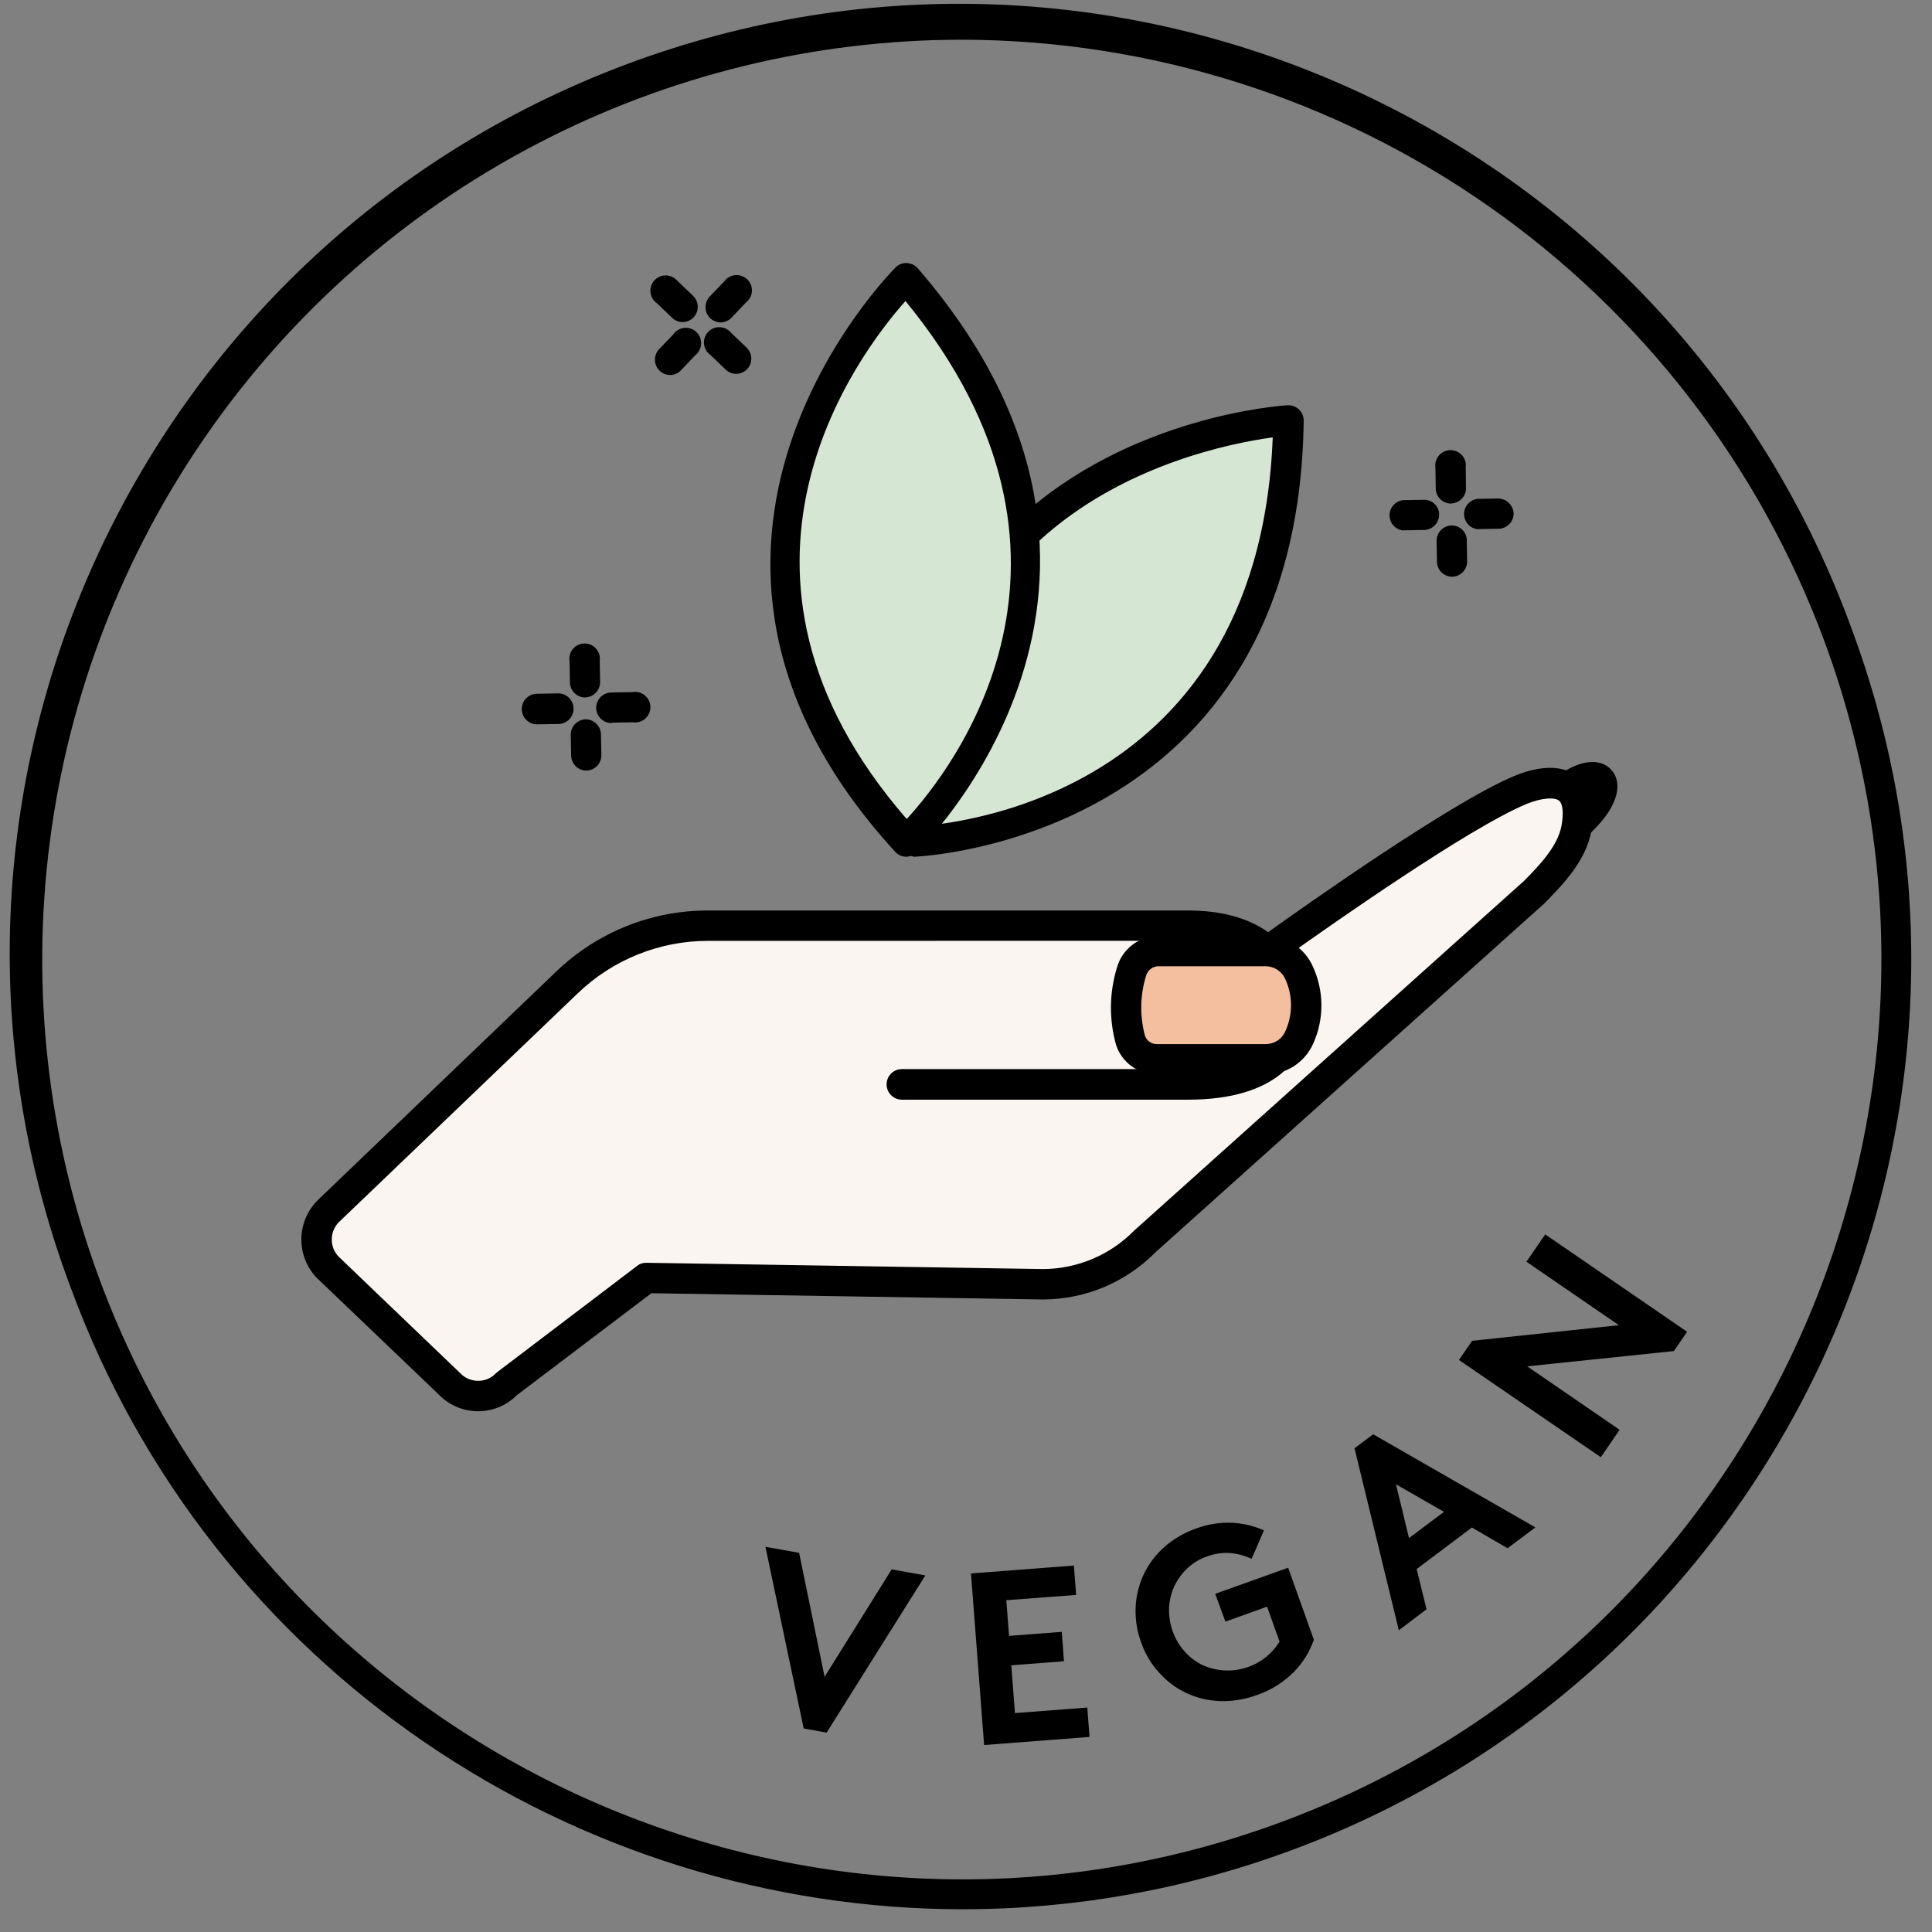 <svg xmlns="http://www.w3.org/2000/svg" fill="none" viewBox="0 0 73 73" height="73" width="73">
<rect x="0" y="0" width="73" height="73" fill="#808080" stroke="none"/>
<g clip-path="url(#clip0_1057_25438)" id="Yepoda - Natural Korean Skincare â€“ Yepoda.com-17">
<path fill="black" d="M28.922 58.446L30.194 58.673L31.157 63.358L33.692 59.299L34.964 59.526L31.234 65.466L30.367 65.31L28.922 58.446Z" id="Vector"></path>
<path fill="black" d="M38.023 60.463L38.127 61.812L40.119 61.659L40.202 62.769L38.212 62.923L38.35 64.728L41.082 64.519L41.167 65.63L37.185 65.935L36.688 59.452L40.577 59.153L40.662 60.264L38.023 60.463Z" id="Vector_2"></path>
<path fill="black" d="M45.602 58.812C45.323 58.908 45.067 59.063 44.853 59.267C44.649 59.462 44.483 59.694 44.365 59.95C44.248 60.207 44.182 60.485 44.173 60.767C44.152 61.372 44.366 61.961 44.77 62.411C44.961 62.623 45.191 62.796 45.448 62.919C45.842 63.095 46.278 63.157 46.705 63.098C47.132 63.039 47.534 62.862 47.866 62.586C48.055 62.427 48.217 62.239 48.348 62.029L47.876 60.708L46.302 61.272L45.916 60.222L48.672 59.236L49.644 61.958C49.483 62.421 49.219 62.841 48.874 63.189C48.483 63.578 48.008 63.872 47.485 64.048C47.038 64.214 46.562 64.291 46.086 64.274C45.648 64.258 45.219 64.155 44.822 63.969C44.431 63.785 44.082 63.522 43.795 63.199C43.493 62.867 43.261 62.477 43.115 62.052C42.961 61.631 42.891 61.183 42.909 60.735C42.927 60.306 43.03 59.885 43.211 59.496C43.397 59.104 43.659 58.753 43.982 58.463C44.339 58.147 44.756 57.904 45.207 57.75C45.634 57.592 46.088 57.52 46.543 57.538C46.962 57.557 47.375 57.654 47.758 57.825L47.294 58.9C47.036 58.78 46.759 58.705 46.475 58.681C46.178 58.661 45.88 58.706 45.602 58.812Z" id="Vector_3"></path>
<path fill="black" d="M52.854 61.598L51.18 54.723L51.885 54.194L58.013 57.712L56.963 58.5L55.615 57.717L53.528 59.286L53.902 60.806L52.854 61.598ZM53.239 58.116L54.561 57.124L52.746 56.084L53.239 58.116Z" id="Vector_4"></path>
<path fill="black" d="M55.125 51.386L55.624 50.662L61.169 50.072L57.676 47.674L58.385 46.641L63.747 50.321L63.248 51.049L57.705 51.627L61.196 54.024L60.487 55.06L55.125 51.386Z" id="Vector_5"></path>
<path fill="black" d="M55.824 34.022C55.824 34.022 59.542 31.598 60.317 30.326C60.858 29.438 60.35 29.08 59.483 29.583C58.812 29.968 54.82 32.542 54.82 32.542L55.824 34.022Z" id="Vector_6"></path>
<path fill="black" d="M55.665 34.818L54.016 32.388L54.511 32.07C54.675 31.964 58.52 29.491 59.194 29.097C59.869 28.704 60.497 28.689 60.861 29.063C61.029 29.234 61.36 29.729 60.807 30.635C59.988 31.983 56.528 34.257 56.137 34.511L55.665 34.818ZM55.624 32.698L55.979 33.22C57.173 32.411 59.277 30.883 59.811 30.049L59.772 30.07C59.26 30.386 56.713 32.009 55.624 32.698Z" id="Vector_7"></path>
<path fill="#FAF5F1" d="M47.895 35.943C47.895 35.943 54.769 30.968 57.426 29.855C58.723 29.311 59.89 29.488 59.568 31.286C59.387 32.294 58.538 33.124 57.923 33.754L43.281 46.896C42.777 47.411 42.175 47.822 41.511 48.101C40.847 48.381 40.133 48.526 39.412 48.526L24.433 48.288L19.157 52.294C18.878 52.58 18.496 52.743 18.096 52.748C17.696 52.753 17.311 52.598 17.025 52.319L16.98 52.275L12.38 47.868C12.109 47.579 11.963 47.194 11.973 46.797C11.984 46.401 12.15 46.024 12.435 45.749L21.442 37.13C22.878 35.755 24.789 34.988 26.777 34.987H44.914C47.088 34.987 48.851 35.897 48.851 38.495C48.851 39.605 47.991 40.983 44.914 40.983H34.087" id="Vector_8"></path>
<path fill="black" d="M18.069 53.323H18.048C17.767 53.321 17.49 53.262 17.233 53.149C16.976 53.036 16.744 52.871 16.553 52.666L11.968 48.283C11.585 47.883 11.377 47.348 11.387 46.795C11.398 46.242 11.626 45.716 12.024 45.331L21.023 36.704C22.564 35.224 24.618 34.399 26.755 34.403H44.894C46.146 34.403 47.165 34.686 47.915 35.222C49.377 34.176 54.837 30.317 57.201 29.327C58.216 28.901 59.076 28.909 59.621 29.346C60.13 29.754 60.301 30.44 60.131 31.388C59.927 32.525 59.053 33.419 58.415 34.072L58.332 34.155L43.655 47.321C43.099 47.884 42.437 48.331 41.707 48.636C40.977 48.941 40.194 49.099 39.403 49.1L24.612 48.864L19.526 52.718C19.335 52.91 19.108 53.062 18.858 53.166C18.608 53.269 18.34 53.323 18.069 53.323ZM26.768 35.55C24.927 35.546 23.157 36.257 21.83 37.532L12.823 46.16C12.645 46.33 12.542 46.564 12.536 46.81C12.529 47.057 12.62 47.296 12.788 47.475L17.362 51.858C17.45 51.956 17.556 52.035 17.676 52.089C17.795 52.144 17.925 52.173 18.056 52.174C18.182 52.176 18.307 52.152 18.424 52.104C18.541 52.056 18.646 51.984 18.734 51.893C18.754 51.873 18.775 51.854 18.798 51.837L24.073 47.832C24.173 47.751 24.3 47.709 24.429 47.714L39.409 47.951C40.051 47.949 40.687 47.818 41.279 47.568C41.871 47.318 42.407 46.953 42.857 46.495L57.594 33.276C58.159 32.698 58.86 31.983 59.002 31.192C59.087 30.72 59.051 30.367 58.904 30.249C58.758 30.132 58.297 30.118 57.646 30.392C55.49 31.296 50.356 34.9 48.732 36.056C49.2 36.78 49.435 37.63 49.406 38.492C49.406 39.971 48.221 41.551 44.894 41.551H34.078C33.924 41.551 33.777 41.49 33.669 41.382C33.56 41.273 33.5 41.126 33.5 40.973C33.5 40.82 33.56 40.673 33.669 40.564C33.777 40.456 33.924 40.395 34.078 40.395H44.894C47.002 40.395 48.258 39.68 48.258 38.482C48.258 36.534 47.127 35.548 44.894 35.548L26.768 35.55Z" id="Vector_9"></path>
<path fill="black" d="M54.828 19.029C54.677 19.029 54.532 18.97 54.424 18.864C54.316 18.759 54.254 18.615 54.25 18.464L54.237 17.67C54.214 17.519 54.253 17.364 54.345 17.241C54.437 17.118 54.573 17.037 54.725 17.014C54.877 16.992 55.031 17.031 55.154 17.123C55.277 17.214 55.359 17.351 55.381 17.503C55.387 17.552 55.387 17.602 55.381 17.651L55.393 18.445C55.393 18.596 55.334 18.74 55.229 18.848C55.124 18.956 54.981 19.019 54.83 19.023L54.828 19.029Z" id="Vector_10"></path>
<path fill="black" d="M54.873 21.792C54.722 21.792 54.577 21.733 54.469 21.628C54.361 21.523 54.299 21.38 54.295 21.229L54.281 20.433C54.281 20.283 54.34 20.138 54.445 20.03C54.55 19.922 54.693 19.859 54.844 19.855C54.918 19.854 54.992 19.866 55.061 19.893C55.13 19.92 55.193 19.96 55.247 20.011C55.301 20.062 55.344 20.124 55.374 20.191C55.404 20.259 55.42 20.332 55.422 20.406V20.418L55.435 21.214C55.435 21.364 55.377 21.509 55.272 21.617C55.166 21.725 55.023 21.788 54.873 21.792Z" id="Vector_11"></path>
<path fill="black" d="M53.012 20.044C52.873 20.027 52.745 19.96 52.651 19.856C52.557 19.751 52.505 19.616 52.504 19.475C52.503 19.335 52.553 19.199 52.645 19.093C52.736 18.986 52.864 18.917 53.003 18.898L53.798 18.884C53.872 18.882 53.945 18.894 54.014 18.919C54.083 18.945 54.146 18.984 54.199 19.034C54.253 19.084 54.296 19.145 54.327 19.211C54.357 19.278 54.374 19.35 54.377 19.424V19.447C54.377 19.598 54.318 19.742 54.213 19.85C54.108 19.958 53.965 20.021 53.814 20.025L53.018 20.038L53.012 20.044Z" id="Vector_12"></path>
<path fill="black" d="M55.83 19.996C55.69 19.979 55.562 19.913 55.468 19.808C55.374 19.703 55.322 19.568 55.32 19.428C55.319 19.288 55.369 19.151 55.46 19.045C55.552 18.939 55.679 18.869 55.818 18.85L56.614 18.836C56.764 18.84 56.907 18.9 57.014 19.005C57.121 19.11 57.185 19.251 57.192 19.401C57.192 19.551 57.133 19.696 57.028 19.804C56.923 19.912 56.78 19.975 56.629 19.979L55.834 19.992L55.83 19.996Z" id="Vector_13"></path>
<path fill="black" d="M22.112 26.354C21.961 26.354 21.816 26.295 21.708 26.189C21.6 26.084 21.538 25.94 21.534 25.789L21.521 24.994C21.506 24.911 21.509 24.826 21.531 24.745C21.552 24.664 21.591 24.589 21.644 24.524C21.698 24.459 21.764 24.407 21.84 24.371C21.916 24.335 21.998 24.315 22.082 24.314C22.166 24.313 22.249 24.33 22.325 24.364C22.402 24.399 22.47 24.449 22.525 24.512C22.58 24.575 22.621 24.65 22.645 24.73C22.668 24.811 22.674 24.895 22.661 24.978L22.675 25.774C22.675 25.925 22.616 26.069 22.511 26.177C22.406 26.285 22.263 26.348 22.112 26.352V26.354Z" id="Vector_14"></path>
<path fill="black" d="M22.158 29.117C22.007 29.117 21.863 29.058 21.755 28.953C21.647 28.848 21.584 28.705 21.58 28.554L21.566 27.758C21.566 27.608 21.625 27.463 21.73 27.355C21.835 27.247 21.978 27.184 22.129 27.18C22.28 27.18 22.424 27.239 22.532 27.344C22.64 27.449 22.703 27.592 22.707 27.743L22.722 28.539C22.722 28.69 22.663 28.835 22.558 28.943C22.452 29.051 22.309 29.113 22.158 29.117Z" id="Vector_15"></path>
<path fill="black" d="M20.298 27.369C20.222 27.37 20.146 27.356 20.076 27.327C20.006 27.299 19.942 27.257 19.888 27.203C19.833 27.15 19.79 27.087 19.761 27.017C19.731 26.947 19.715 26.872 19.715 26.796C19.714 26.72 19.729 26.645 19.757 26.575C19.785 26.504 19.828 26.44 19.881 26.386C19.934 26.332 19.997 26.289 20.067 26.259C20.137 26.23 20.212 26.214 20.288 26.213L21.084 26.2C21.16 26.198 21.235 26.212 21.306 26.24C21.376 26.268 21.441 26.309 21.495 26.362C21.55 26.415 21.593 26.478 21.624 26.548C21.654 26.617 21.67 26.692 21.671 26.768C21.673 26.844 21.659 26.919 21.631 26.99C21.603 27.061 21.562 27.125 21.509 27.18C21.456 27.234 21.393 27.278 21.323 27.308C21.254 27.338 21.179 27.355 21.103 27.356L20.307 27.369H20.298Z" id="Vector_16"></path>
<path fill="black" d="M23.11 27.321C23.034 27.322 22.959 27.307 22.889 27.279C22.818 27.25 22.754 27.208 22.7 27.155C22.646 27.102 22.603 27.039 22.573 26.969C22.544 26.899 22.528 26.824 22.527 26.748C22.527 26.672 22.541 26.597 22.57 26.526C22.598 26.456 22.64 26.392 22.693 26.338C22.747 26.284 22.81 26.241 22.88 26.211C22.95 26.181 23.025 26.166 23.101 26.165L23.896 26.152C23.979 26.137 24.064 26.141 24.145 26.162C24.226 26.183 24.301 26.222 24.366 26.276C24.43 26.329 24.482 26.396 24.518 26.472C24.555 26.547 24.574 26.63 24.575 26.714C24.576 26.798 24.558 26.881 24.524 26.957C24.49 27.034 24.439 27.102 24.376 27.157C24.313 27.212 24.238 27.253 24.158 27.276C24.077 27.299 23.993 27.305 23.91 27.292L23.116 27.306L23.11 27.321Z" id="Vector_17"></path>
<path fill="black" d="M27.225 12.184C27.113 12.182 27.004 12.147 26.911 12.085C26.818 12.022 26.746 11.934 26.702 11.831C26.658 11.728 26.646 11.615 26.665 11.505C26.685 11.394 26.736 11.292 26.812 11.21L27.365 10.633C27.455 10.508 27.591 10.425 27.742 10.401C27.893 10.377 28.048 10.414 28.172 10.504C28.297 10.593 28.38 10.729 28.404 10.88C28.428 11.032 28.392 11.187 28.302 11.311C28.269 11.355 28.231 11.394 28.188 11.428L27.637 12.006C27.584 12.062 27.52 12.106 27.449 12.136C27.378 12.167 27.302 12.183 27.225 12.184Z" id="Vector_18"></path>
<path fill="black" d="M25.306 14.17C25.196 14.166 25.089 14.132 24.998 14.069C24.907 14.008 24.836 13.921 24.793 13.82C24.749 13.718 24.736 13.607 24.754 13.498C24.772 13.39 24.82 13.289 24.893 13.207L25.445 12.629C25.489 12.566 25.546 12.513 25.612 12.472C25.678 12.432 25.751 12.405 25.827 12.393C25.903 12.382 25.981 12.385 26.056 12.404C26.131 12.423 26.201 12.456 26.263 12.503C26.324 12.549 26.376 12.608 26.415 12.674C26.454 12.741 26.479 12.815 26.488 12.891C26.498 12.968 26.492 13.046 26.472 13.12C26.451 13.194 26.415 13.264 26.367 13.324C26.339 13.362 26.306 13.396 26.269 13.426L25.716 14.004C25.663 14.058 25.599 14.101 25.528 14.129C25.457 14.158 25.382 14.171 25.306 14.17Z" id="Vector_19"></path>
<path fill="black" d="M25.797 12.172C25.648 12.171 25.505 12.113 25.398 12.01L24.82 11.457C24.757 11.413 24.703 11.356 24.662 11.291C24.621 11.226 24.594 11.153 24.582 11.077C24.569 11 24.572 10.923 24.591 10.848C24.609 10.773 24.642 10.702 24.688 10.64C24.734 10.578 24.791 10.526 24.858 10.487C24.924 10.447 24.998 10.422 25.074 10.412C25.151 10.401 25.228 10.406 25.303 10.426C25.377 10.446 25.447 10.481 25.508 10.529C25.549 10.559 25.586 10.595 25.618 10.634L26.196 11.185C26.276 11.266 26.331 11.368 26.353 11.479C26.376 11.59 26.365 11.706 26.323 11.811C26.28 11.916 26.207 12.006 26.114 12.07C26.02 12.135 25.91 12.17 25.797 12.172Z" id="Vector_20"></path>
<path fill="black" d="M27.82 14.127C27.671 14.127 27.529 14.069 27.421 13.966L26.843 13.413C26.78 13.368 26.727 13.312 26.686 13.246C26.645 13.181 26.617 13.108 26.605 13.032C26.593 12.956 26.596 12.878 26.614 12.803C26.632 12.728 26.665 12.658 26.711 12.596C26.757 12.534 26.815 12.482 26.881 12.442C26.948 12.403 27.021 12.377 27.098 12.367C27.174 12.357 27.252 12.362 27.326 12.382C27.401 12.402 27.47 12.437 27.531 12.484C27.572 12.514 27.609 12.55 27.641 12.59L28.219 13.143C28.327 13.251 28.388 13.398 28.388 13.552C28.388 13.705 28.327 13.852 28.219 13.96C28.114 14.064 27.972 14.124 27.824 14.127H27.82Z" id="Vector_21"></path>
<path fill="#D5E7D2" d="M38.857 20.035C42.993 16.222 48.683 15.884 48.683 15.884C48.49 31.377 34.559 31.799 34.559 31.799" id="Vector_22"></path>
<path fill="black" d="M34.556 32.373C34.416 32.357 34.287 32.291 34.193 32.187C34.098 32.082 34.045 31.948 34.043 31.807C34.041 31.667 34.09 31.53 34.181 31.423C34.272 31.316 34.399 31.246 34.538 31.226C35.076 31.209 47.539 30.637 48.09 16.526C46.535 16.738 42.391 17.555 39.243 20.456C39.128 20.533 38.99 20.566 38.852 20.55C38.715 20.533 38.589 20.468 38.495 20.366C38.402 20.264 38.349 20.131 38.344 19.993C38.34 19.855 38.386 19.72 38.472 19.613C42.711 15.707 48.412 15.328 48.651 15.312C48.729 15.308 48.808 15.32 48.882 15.347C48.955 15.374 49.023 15.416 49.08 15.47C49.137 15.524 49.182 15.59 49.213 15.662C49.244 15.734 49.26 15.812 49.26 15.89C49.056 31.747 34.723 32.365 34.579 32.369L34.556 32.373Z" id="Vector_23"></path>
<path fill="#D5E7D2" d="M34.238 31.797C34.238 31.797 44.372 22.237 34.238 10.521C34.238 10.521 23.938 20.56 34.238 31.797Z" id="Vector_24"></path>
<path fill="black" d="M34.24 32.371H34.221C34.144 32.367 34.069 32.348 34 32.315C33.931 32.282 33.869 32.235 33.818 32.178C23.264 20.655 33.733 10.214 33.841 10.105C33.896 10.049 33.962 10.005 34.035 9.977C34.108 9.948 34.187 9.936 34.265 9.941C34.343 9.944 34.419 9.962 34.49 9.995C34.56 10.028 34.624 10.075 34.675 10.134C45.048 22.127 34.739 32.097 34.635 32.203C34.53 32.308 34.388 32.368 34.24 32.371ZM34.217 11.37C32.429 13.376 26.154 21.62 34.259 30.947C36.007 29.047 42.189 21.092 34.217 11.38V11.37Z" id="Vector_25"></path>
<path fill="#F3BF9F" d="M42.751 36.709C42.491 37.556 42.479 38.459 42.718 39.312C42.788 39.521 42.923 39.701 43.103 39.828C43.283 39.955 43.498 40.022 43.718 40.019H47.829C48.094 40.019 48.352 39.943 48.574 39.799C48.797 39.656 48.973 39.451 49.081 39.21L49.097 39.178C49.267 38.799 49.355 38.389 49.355 37.974C49.355 37.559 49.267 37.149 49.097 36.771L49.081 36.738C48.973 36.497 48.797 36.293 48.574 36.149C48.352 36.006 48.094 35.929 47.829 35.929H43.77C43.538 35.931 43.313 36.007 43.129 36.148C42.945 36.289 42.812 36.486 42.751 36.709Z" id="Vector_26"></path>
<path fill="black" d="M47.83 40.597H43.716C43.376 40.598 43.045 40.493 42.768 40.295C42.491 40.097 42.284 39.817 42.175 39.495C41.901 38.536 41.911 37.519 42.202 36.565C42.297 36.221 42.502 35.918 42.786 35.701C43.069 35.484 43.415 35.365 43.772 35.363H47.832C48.207 35.364 48.575 35.474 48.89 35.679C49.204 35.884 49.453 36.175 49.606 36.519C49.816 36.974 49.926 37.47 49.929 37.972C49.931 38.474 49.827 38.97 49.621 39.428C49.468 39.776 49.217 40.071 48.899 40.279C48.581 40.486 48.209 40.597 47.83 40.597ZM43.77 36.509C43.663 36.51 43.559 36.546 43.474 36.613C43.389 36.679 43.329 36.771 43.302 36.875C43.074 37.614 43.062 38.403 43.266 39.149C43.301 39.239 43.363 39.317 43.443 39.371C43.524 39.425 43.619 39.453 43.716 39.451H47.83C47.983 39.451 48.134 39.406 48.264 39.323C48.393 39.24 48.496 39.121 48.56 38.981C48.702 38.673 48.777 38.338 48.78 37.998C48.782 37.658 48.712 37.322 48.573 37.012C48.512 36.865 48.409 36.739 48.277 36.649C48.145 36.56 47.989 36.511 47.83 36.509H43.77Z" id="Vector_27"></path>
<path fill="black" d="M36.377 72.14C21.767 72.14 8.009 63.147 2.674 48.658C-4.302 30.115 5.075 9.425 23.619 2.45C42.163 -4.524 62.853 4.851 69.829 23.395C69.891 23.555 69.948 23.715 70.006 23.874C76.84 42.437 67.297 63.1 48.734 69.934C44.778 71.393 40.594 72.14 36.377 72.14ZM36.36 1.5C30.761 1.5 25.244 2.852 20.28 5.442C15.316 8.031 11.051 11.781 7.847 16.373C4.644 20.965 2.597 26.263 1.881 31.816C1.165 37.369 1.801 43.013 3.734 48.267C10.352 66.247 30.364 75.489 48.343 68.871C66.323 62.253 75.567 42.241 68.947 24.262C66.487 17.596 62.046 11.842 56.221 7.773C50.396 3.704 43.465 1.515 36.36 1.5Z" id="Vector_28"></path>
</g>
<defs>
<clipPath id="clip0_1057_25438">
<rect transform="translate(0.367 0.14)" fill="white" height="72" width="71.85"></rect>
</clipPath>
</defs>
</svg>
